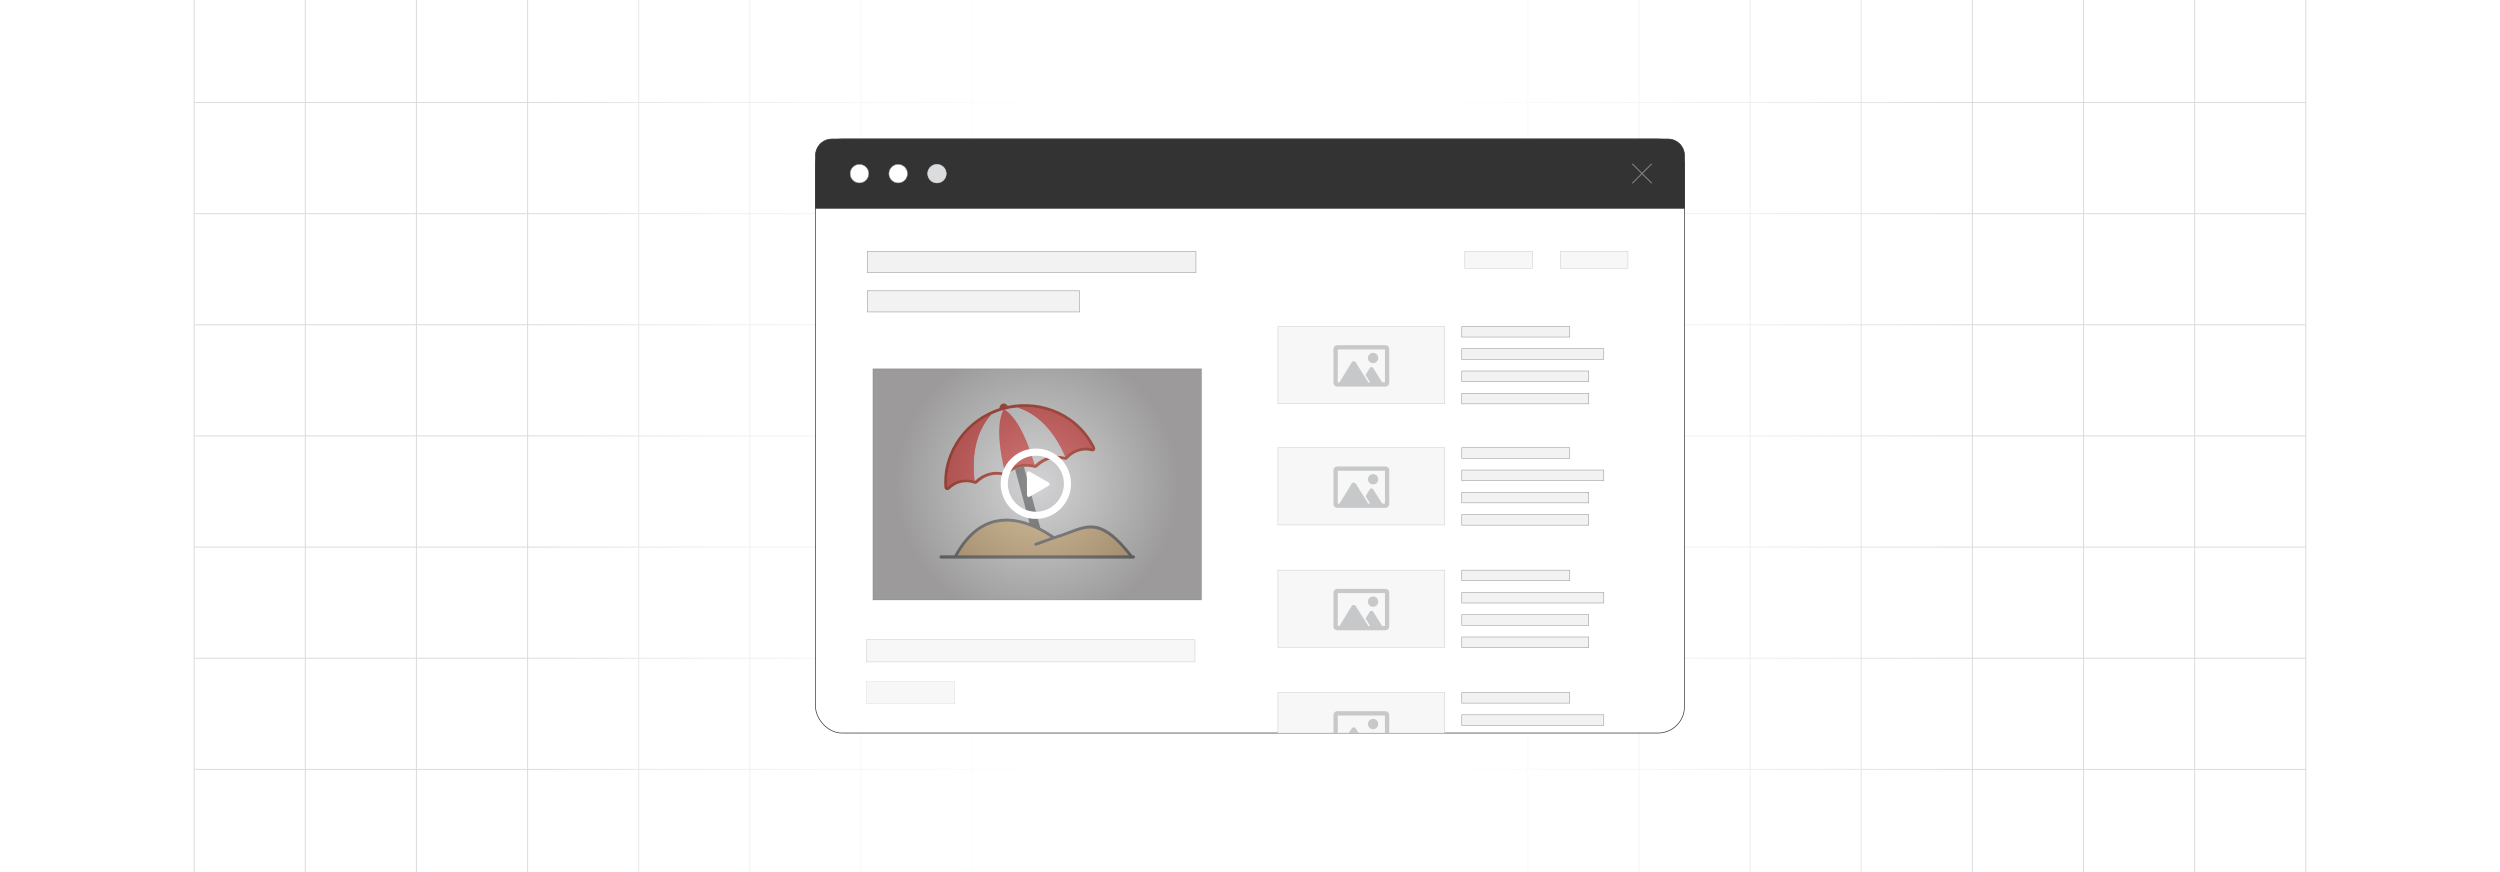 <?xml version="1.0" encoding="UTF-8"?><svg xmlns="http://www.w3.org/2000/svg" xmlns:xlink="http://www.w3.org/1999/xlink" viewBox="0 0 860 300"><defs><clipPath id="clippath"><rect y="-.038" width="860" height="300.076" fill="none" stroke-width="0"/></clipPath><clipPath id="clippath-1"><rect y="-.038" width="860" height="300.076" fill="none" stroke-width="0"/></clipPath><linearGradient id="linear-gradient" x1="181.544" y1="149.981" x2="678.456" y2="149.981" gradientUnits="userSpaceOnUse"><stop offset="0" stop-color="#fff" stop-opacity="0"/><stop offset=".039" stop-color="#fff" stop-opacity=".179"/><stop offset=".087" stop-color="#fff" stop-opacity=".369"/><stop offset=".137" stop-color="#fff" stop-opacity=".539"/><stop offset=".189" stop-color="#fff" stop-opacity=".681"/><stop offset=".244" stop-color="#fff" stop-opacity=".797"/><stop offset=".301" stop-color="#fff" stop-opacity=".887"/><stop offset=".363" stop-color="#fff" stop-opacity=".951"/><stop offset=".432" stop-color="#fff" stop-opacity=".988"/><stop offset=".523" stop-color="#fff"/><stop offset=".583" stop-color="#fff" stop-opacity=".984"/><stop offset=".643" stop-color="#fff" stop-opacity=".937"/><stop offset=".703" stop-color="#fff" stop-opacity=".858"/><stop offset=".763" stop-color="#fff" stop-opacity=".747"/><stop offset=".823" stop-color="#fff" stop-opacity=".604"/><stop offset=".883" stop-color="#fff" stop-opacity=".428"/><stop offset=".943" stop-color="#fff" stop-opacity=".225"/><stop offset="1" stop-color="#fff" stop-opacity="0"/></linearGradient><filter id="drop-shadow-4" filterUnits="userSpaceOnUse"><feOffset dx="2.268" dy="2.268"/><feGaussianBlur result="blur" stdDeviation="3.401"/><feFlood flood-color="#333" flood-opacity=".08"/><feComposite in2="blur" operator="in"/><feComposite in="SourceGraphic"/></filter><radialGradient id="radial-gradient" cx="354.536" cy="164.348" fx="354.536" fy="164.348" r="48.883" gradientTransform="translate(190.188 518.884) rotate(-90)" gradientUnits="userSpaceOnUse"><stop offset="0" stop-color="#9c9ea1"/><stop offset="1" stop-color="#231f20"/></radialGradient></defs><g isolation="isolate"><g id="Layer_1"><rect y="0" width="860" height="300" rx="5" ry="5" fill="#fff" stroke-width="0"/><rect width="860" height="300" rx="5" ry="5" fill="#fff" stroke-width="0"/><g clip-path="url(#clippath)"><rect y="0" width="860" height="300" rx="5" ry="5" fill="#fff" stroke-width="0"/><g clip-path="url(#clippath-1)"><rect y="-.038" width="860" height="300" rx="5" ry="5" fill="#fff" stroke-width="0"/><rect x="66.787" y="-2.966" width="726.419" height="305.872" fill="none" stroke="#dbdcdd" stroke-miterlimit="10" stroke-width=".353"/><polyline points="66.791 264.672 105.02 264.672 143.248 264.672 143.265 264.672 181.493 264.672 219.705 264.672 219.721 264.672 257.95 264.672 296.178 264.672 296.195 264.672 334.423 264.672 372.651 264.672 410.896 264.672 449.108 264.672 487.337 264.672 487.353 264.672 525.581 264.672 563.81 264.672 563.826 264.672 602.054 264.672 640.267 264.672 640.283 264.672 678.511 264.672 716.74 264.672 754.968 264.672 754.984 264.672 793.213 264.672" fill="none" stroke="#dbdcdd" stroke-miterlimit="10" stroke-width=".353"/><polyline points="66.791 226.428 105.02 226.428 143.248 226.428 143.265 226.428 181.493 226.428 219.705 226.428 219.721 226.428 257.95 226.428 296.178 226.428 296.195 226.428 334.423 226.428 372.651 226.428 410.896 226.428 449.108 226.428 487.337 226.428 487.353 226.428 525.581 226.428 563.81 226.428 563.826 226.428 602.054 226.428 640.267 226.428 640.283 226.428 678.511 226.428 716.74 226.428 754.968 226.428 754.984 226.428 793.213 226.428" fill="none" stroke="#dbdcdd" stroke-miterlimit="10" stroke-width=".353"/><polyline points="66.791 188.199 105.02 188.199 143.248 188.199 143.265 188.199 181.493 188.199 219.705 188.199 219.721 188.199 257.95 188.199 296.178 188.199 296.195 188.199 334.423 188.199 372.651 188.199 410.896 188.199 449.108 188.199 487.337 188.199 487.353 188.199 525.581 188.199 563.81 188.199 563.826 188.199 602.054 188.199 640.267 188.199 640.283 188.199 678.511 188.199 716.74 188.199 754.968 188.199 754.984 188.199 793.213 188.199" fill="none" stroke="#dbdcdd" stroke-miterlimit="10" stroke-width=".353"/><polyline points="66.791 149.954 105.02 149.954 143.248 149.954 143.265 149.954 181.493 149.954 219.705 149.954 219.721 149.954 257.95 149.954 296.178 149.954 296.195 149.954 334.423 149.954 372.651 149.954 410.896 149.954 449.108 149.954 487.337 149.954 487.353 149.954 525.581 149.954 563.81 149.954 563.826 149.954 602.054 149.954 640.267 149.954 640.283 149.954 678.511 149.954 716.74 149.954 754.968 149.954 754.984 149.954 793.213 149.954" fill="none" stroke="#dbdcdd" stroke-miterlimit="10" stroke-width=".353"/><polyline points="66.791 111.726 105.02 111.726 143.248 111.726 143.265 111.726 181.493 111.726 219.705 111.726 219.721 111.726 257.95 111.726 296.178 111.726 296.195 111.726 334.423 111.726 372.651 111.726 410.896 111.726 449.108 111.726 487.337 111.726 487.353 111.726 525.581 111.726 563.81 111.726 563.826 111.726 602.054 111.726 640.267 111.726 640.283 111.726 678.511 111.726 716.74 111.726 754.968 111.726 754.984 111.726 793.213 111.726" fill="none" stroke="#dbdcdd" stroke-miterlimit="10" stroke-width=".353"/><polyline points="66.791 73.498 105.02 73.498 143.248 73.498 143.265 73.498 181.493 73.498 219.705 73.498 219.721 73.498 257.95 73.498 296.178 73.498 296.195 73.498 334.423 73.498 372.651 73.498 410.896 73.498 449.108 73.498 487.337 73.498 487.353 73.498 525.581 73.498 563.81 73.498 563.826 73.498 602.054 73.498 640.267 73.498 640.283 73.498 678.511 73.498 716.74 73.498 754.968 73.498 754.984 73.498 793.213 73.498" fill="none" stroke="#dbdcdd" stroke-miterlimit="10" stroke-width=".353"/><polyline points="66.791 35.269 105.02 35.269 143.248 35.269 143.265 35.269 181.493 35.269 219.705 35.269 219.721 35.269 257.95 35.269 296.178 35.269 296.195 35.269 334.423 35.269 372.651 35.269 410.896 35.269 449.108 35.269 487.337 35.269 487.353 35.269 525.581 35.269 563.81 35.269 563.826 35.269 602.054 35.269 640.267 35.269 640.283 35.269 678.511 35.269 716.74 35.269 754.968 35.269 754.984 35.269 793.213 35.269" fill="none" stroke="#dbdcdd" stroke-miterlimit="10" stroke-width=".353"/><polyline points="754.966 -2.982 754.966 -2.966 754.966 35.273 754.966 73.498 754.966 111.722 754.966 111.738 754.966 149.947 754.966 188.202 754.966 226.427 754.966 264.666 754.966 302.906" fill="none" stroke="#dbdcdd" stroke-miterlimit="10" stroke-width=".353"/><polyline points="716.742 -2.982 716.742 -2.966 716.742 35.273 716.742 73.498 716.742 111.722 716.742 111.738 716.742 149.947 716.742 188.202 716.742 226.427 716.742 264.666 716.742 302.906" fill="none" stroke="#dbdcdd" stroke-miterlimit="10" stroke-width=".353"/><polyline points="678.517 -2.982 678.517 -2.966 678.517 35.273 678.517 73.498 678.517 111.722 678.517 111.738 678.517 149.947 678.517 188.202 678.517 226.427 678.517 264.666 678.517 302.906" fill="none" stroke="#dbdcdd" stroke-miterlimit="10" stroke-width=".353"/><polyline points="640.262 -2.982 640.262 -2.966 640.262 35.273 640.262 73.498 640.262 111.722 640.262 111.738 640.262 149.947 640.262 188.202 640.262 226.427 640.262 264.666 640.262 302.906" fill="none" stroke="#dbdcdd" stroke-miterlimit="10" stroke-width=".353"/><polyline points="602.053 -2.982 602.053 -2.966 602.053 35.273 602.053 73.498 602.053 111.722 602.053 111.738 602.053 149.947 602.053 188.202 602.053 226.427 602.053 264.666 602.053 302.906" fill="none" stroke="#dbdcdd" stroke-miterlimit="10" stroke-width=".353"/><polyline points="563.813 -2.982 563.813 -2.966 563.813 35.273 563.813 73.498 563.813 111.722 563.813 111.738 563.813 149.947 563.813 188.202 563.813 226.427 563.813 264.666 563.813 302.906" fill="none" stroke="#dbdcdd" stroke-miterlimit="10" stroke-width=".353"/><polyline points="525.588 -2.982 525.588 -2.966 525.588 35.273 525.588 73.498 525.588 111.722 525.588 111.738 525.588 149.947 525.588 188.202 525.588 226.427 525.588 264.666 525.588 302.906" fill="none" stroke="#dbdcdd" stroke-miterlimit="10" stroke-width=".353"/><polyline points="487.334 -2.982 487.334 -2.966 487.334 35.273 487.334 73.498 487.334 111.722 487.334 111.738 487.334 149.947 487.334 188.202 487.334 226.427 487.334 264.666 487.334 302.906" fill="none" stroke="#dbdcdd" stroke-miterlimit="10" stroke-width=".353"/><polyline points="449.109 -2.982 449.109 -2.966 449.109 35.273 449.109 73.498 449.109 111.722 449.109 111.738 449.109 149.947 449.109 188.202 449.109 226.427 449.109 264.666 449.109 302.906" fill="none" stroke="#dbdcdd" stroke-miterlimit="10" stroke-width=".353"/><polyline points="410.899 -2.982 410.899 -2.966 410.899 35.273 410.899 73.498 410.899 111.722 410.899 111.738 410.899 149.947 410.899 188.202 410.899 226.427 410.899 264.666 410.899 302.906" fill="none" stroke="#dbdcdd" stroke-miterlimit="10" stroke-width=".353"/><polyline points="372.645 -2.982 372.645 -2.966 372.645 35.273 372.645 73.498 372.645 111.722 372.645 111.738 372.645 149.947 372.645 188.202 372.645 226.427 372.645 264.666 372.645 302.906" fill="none" stroke="#dbdcdd" stroke-miterlimit="10" stroke-width=".353"/><polyline points="334.42 -2.982 334.42 -2.966 334.42 35.273 334.42 73.498 334.42 111.722 334.42 111.738 334.42 149.947 334.42 188.202 334.42 226.427 334.42 264.666 334.42 302.906" fill="none" stroke="#dbdcdd" stroke-miterlimit="10" stroke-width=".353"/><polyline points="296.18 -2.982 296.18 -2.966 296.18 35.273 296.18 73.498 296.18 111.722 296.18 111.738 296.18 149.947 296.18 188.202 296.18 226.427 296.18 264.666 296.18 302.906" fill="none" stroke="#dbdcdd" stroke-miterlimit="10" stroke-width=".353"/><polyline points="257.956 -2.982 257.956 -2.966 257.956 35.273 257.956 73.498 257.956 111.722 257.956 111.738 257.956 149.947 257.956 188.202 257.956 226.427 257.956 264.666 257.956 302.906" fill="none" stroke="#dbdcdd" stroke-miterlimit="10" stroke-width=".353"/><polyline points="219.701 -2.982 219.701 -2.966 219.701 35.273 219.701 73.498 219.701 111.722 219.701 111.738 219.701 149.947 219.701 188.202 219.701 226.427 219.701 264.666 219.701 302.906" fill="none" stroke="#dbdcdd" stroke-miterlimit="10" stroke-width=".353"/><polyline points="181.491 -2.982 181.491 -2.966 181.491 35.273 181.491 73.498 181.491 111.722 181.491 111.738 181.491 149.947 181.491 188.202 181.491 226.427 181.491 264.666 181.491 302.906" fill="none" stroke="#dbdcdd" stroke-miterlimit="10" stroke-width=".353"/><polyline points="143.252 -2.982 143.252 -2.966 143.252 35.273 143.252 73.498 143.252 111.722 143.252 111.738 143.252 149.947 143.252 188.202 143.252 226.427 143.252 264.666 143.252 302.906" fill="none" stroke="#dbdcdd" stroke-miterlimit="10" stroke-width=".353"/><polyline points="105.027 -2.982 105.027 -2.966 105.027 35.273 105.027 73.498 105.027 111.722 105.027 111.738 105.027 149.947 105.027 188.202 105.027 226.427 105.027 264.666 105.027 302.906" fill="none" stroke="#dbdcdd" stroke-miterlimit="10" stroke-width=".353"/></g><rect x="181.544" y="-.038" width="496.911" height="300.038" fill="url(#linear-gradient)" stroke-width="0"/></g><rect x="280.543" y="47.831" width="298.914" height="204.337" rx="9.084" ry="9.084" fill="#fff" stroke="#333" stroke-miterlimit="10" stroke-width=".239"/><path d="M286.209,47.831h287.582c3.127,0,5.666,2.539,5.666,5.666v18.14h-298.914v-18.14c0-3.127,2.539-5.666,5.666-5.666Z" fill="#333" stroke="#333" stroke-miterlimit="10" stroke-width=".239"/><circle cx="295.646" cy="59.735" r="3.2" fill="#fff" stroke="#888a8d" stroke-miterlimit="10" stroke-width=".165"/><circle cx="308.978" cy="59.735" r="3.2" fill="#fff" stroke="#888a8d" stroke-miterlimit="10" stroke-width=".165"/><circle cx="322.311" cy="59.735" r="3.2" fill="#dbdcdd" stroke="#dbdcdd" stroke-miterlimit="10" stroke-width=".165"/><line x1="568.202" y1="56.337" x2="561.498" y2="63.041" fill="none" stroke="#888a8d" stroke-miterlimit="10" stroke-width=".331"/><line x1="561.498" y1="56.337" x2="568.202" y2="63.041" fill="none" stroke="#888a8d" stroke-miterlimit="10" stroke-width=".331"/><rect x="298.327" y="86.484" width="113.08" height="7.274" fill="#f2f2f2" stroke="#888a8d" stroke-miterlimit="10" stroke-width=".165"/><rect x="298.327" y="100.04" width="73.072" height="7.274" fill="#f2f2f2" stroke="#888a8d" stroke-miterlimit="10" stroke-width=".165"/><rect x="297.996" y="220.052" width="113.08" height="7.649" fill="#f7f7f7" stroke="#c6c8c9" stroke-miterlimit="10" stroke-width=".165"/><rect x="297.996" y="234.459" width="30.447" height="7.649" fill="#f7f7f7" stroke="#c6c8c9" stroke-miterlimit="10" stroke-width=".086"/><rect x="503.899" y="86.461" width="23.247" height="5.83" fill="#f7f7f7" stroke="#c6c8c9" stroke-miterlimit="10" stroke-width=".165"/><rect x="536.766" y="86.461" width="23.247" height="5.83" fill="#f7f7f7" stroke="#c6c8c9" stroke-miterlimit="10" stroke-width=".165"/><rect x="439.603" y="112.307" width="57.405" height="26.543" fill="#f7f7f7" stroke="#c6c8c9" stroke-miterlimit="10" stroke-width=".165"/><path d="M472.342,121.374c.979,0,1.772.793,1.772,1.772s-.793,1.772-1.772,1.772-1.772-.793-1.772-1.772h0c0-.979.793-1.772,1.772-1.772ZM476.61,132.988h-16.606c-.342-.002-.669-.139-.91-.381h0c-.242-.241-.379-.569-.379-.91v-11.669c0-.342.136-.67.378-.912h0c.242-.242.57-.378.912-.378h16.606c.342.001.669.137.91.379h0c.242.242.378.57.378.912v11.668c-0.0.342-.136.669-.378.91h0c-.241.242-.568.38-.91.381ZM475.462,131.516l-3.071-4.899c-.208-.33-.643-.429-.973-.221-.089.056-.165.132-.221.221l-1.45,2.331,1.579,2.568h-.648l-4.304-6.87c-.397-.529-1.032-.489-1.386,0l-4.215,6.87h-.586v-11.307h16.238v11.307h-.96Z" fill="#c6c8c9" fill-rule="evenodd" stroke-width="0"/><rect x="502.861" y="112.307" width="37.145" height="3.637" fill="#f2f2f2" stroke="#888a8d" stroke-miterlimit="10" stroke-width=".165"/><rect x="502.861" y="119.969" width="48.851" height="3.637" fill="#f2f2f2" stroke="#888a8d" stroke-miterlimit="10" stroke-width=".165"/><rect x="502.861" y="127.631" width="43.673" height="3.637" fill="#f2f2f2" stroke="#888a8d" stroke-miterlimit="10" stroke-width=".165"/><rect x="502.861" y="135.293" width="43.673" height="3.637" fill="#f2f2f2" stroke="#888a8d" stroke-miterlimit="10" stroke-width=".165"/><rect x="439.603" y="154.03" width="57.405" height="26.543" fill="#f7f7f7" stroke="#c6c8c9" stroke-miterlimit="10" stroke-width=".165"/><path d="M472.342,163.096c.979,0,1.772.793,1.772,1.772s-.793,1.772-1.772,1.772-1.772-.793-1.772-1.772h0c0-.979.793-1.772,1.772-1.772ZM476.61,174.711h-16.606c-.342-.002-.669-.139-.91-.381h0c-.242-.241-.379-.569-.379-.91v-11.669c0-.342.136-.67.378-.912h0c.242-.242.57-.378.912-.378h16.606c.342.001.669.137.91.379h0c.242.242.378.57.378.912v11.668c-0.0.342-.136.669-.378.91h0c-.241.242-.568.38-.91.381ZM475.462,173.239l-3.071-4.899c-.208-.33-.643-.429-.973-.221-.089.056-.165.132-.221.221l-1.45,2.331,1.579,2.568h-.648l-4.304-6.87c-.397-.529-1.032-.489-1.386,0l-4.215,6.87h-.586v-11.307h16.238v11.307h-.96Z" fill="#c6c8c9" fill-rule="evenodd" stroke-width="0"/><rect x="502.861" y="154.03" width="37.145" height="3.637" fill="#f2f2f2" stroke="#888a8d" stroke-miterlimit="10" stroke-width=".165"/><rect x="502.861" y="161.692" width="48.851" height="3.637" fill="#f2f2f2" stroke="#888a8d" stroke-miterlimit="10" stroke-width=".165"/><rect x="502.861" y="169.354" width="43.673" height="3.637" fill="#f2f2f2" stroke="#888a8d" stroke-miterlimit="10" stroke-width=".165"/><rect x="502.861" y="177.016" width="43.673" height="3.637" fill="#f2f2f2" stroke="#888a8d" stroke-miterlimit="10" stroke-width=".165"/><rect x="439.603" y="196.131" width="57.405" height="26.543" fill="#f7f7f7" stroke="#c6c8c9" stroke-miterlimit="10" stroke-width=".165"/><path d="M472.342,205.198c.979,0,1.772.793,1.772,1.772s-.793,1.772-1.772,1.772-1.772-.793-1.772-1.772h0c0-.979.793-1.772,1.772-1.772ZM476.61,216.813h-16.606c-.342-.002-.669-.139-.91-.381h0c-.242-.241-.379-.569-.379-.91v-11.669c0-.342.136-.67.378-.912h0c.242-.242.57-.378.912-.378h16.606c.342.001.669.137.91.379h0c.242.242.378.57.378.912v11.668c-0.0.342-.136.669-.378.91h0c-.241.242-.568.38-.91.381ZM475.462,215.34l-3.071-4.899c-.208-.33-.643-.429-.973-.221-.089.056-.165.132-.221.221l-1.45,2.331,1.579,2.568h-.648l-4.304-6.87c-.397-.529-1.032-.489-1.386,0l-4.215,6.87h-.586v-11.307h16.238v11.307h-.96Z" fill="#c6c8c9" fill-rule="evenodd" stroke-width="0"/><rect x="502.861" y="196.131" width="37.145" height="3.637" fill="#f2f2f2" stroke="#888a8d" stroke-miterlimit="10" stroke-width=".165"/><rect x="502.861" y="203.793" width="48.851" height="3.637" fill="#f2f2f2" stroke="#888a8d" stroke-miterlimit="10" stroke-width=".165"/><rect x="502.861" y="211.455" width="43.673" height="3.637" fill="#f2f2f2" stroke="#888a8d" stroke-miterlimit="10" stroke-width=".165"/><rect x="502.861" y="219.118" width="43.673" height="3.637" fill="#f2f2f2" stroke="#888a8d" stroke-miterlimit="10" stroke-width=".165"/><rect x="439.602" y="238.235" width="57.406" height="13.933" fill="#f7f7f7" stroke="#c6c8c9" stroke-miterlimit="10" stroke-width=".165"/><path d="M472.342,247.301c-.489,0-.932.198-1.256.516-.317.324-.516.767-.516,1.256,0,.979.793,1.772,1.772,1.772s1.772-.793,1.772-1.772-.793-1.772-1.772-1.772ZM466.371,250.575c-.397-.529-1.032-.489-1.382,0l-.979,1.594h3.359l-.999-1.594ZM472.342,247.301c-.489,0-.932.198-1.256.516-.317.324-.516.767-.516,1.256,0,.979.793,1.772,1.772,1.772s1.772-.793,1.772-1.772-.793-1.772-1.772-1.772ZM477.52,245.046c-.238-.245-.569-.384-.913-.384h-16.605c-.344,0-.668.139-.913.377-.238.245-.377.569-.377.913v6.216h1.475v-6.031h16.235v6.031h1.475v-6.216c0-.337-.132-.668-.377-.906ZM472.342,247.301c-.489,0-.932.198-1.256.516-.317.324-.516.767-.516,1.256,0,.979.793,1.772,1.772,1.772s1.772-.793,1.772-1.772-.793-1.772-1.772-1.772Z" fill="#c6c8c9" fill-rule="evenodd" stroke-width="0"/><rect x="502.861" y="238.233" width="37.145" height="3.637" fill="#f2f2f2" stroke="#888a8d" stroke-miterlimit="10" stroke-width=".165"/><rect x="502.861" y="245.895" width="48.851" height="3.637" fill="#f2f2f2" stroke="#888a8d" stroke-miterlimit="10" stroke-width=".165"/><g filter="url(#drop-shadow-4)"><rect x="314.758" y="107.808" width="79.556" height="113.08" transform="translate(518.884 -190.188) rotate(90)" fill="#fff" stroke="#e6e7e7" stroke-miterlimit="10" stroke-width=".41"/><path d="M344.403,137.365c11.963-2.543,24.595,2.969,30.005,14.217.24.503.027,1.105-.475,1.345-.234.112-.503.129-.75.048l-.001.003c-2.821-.931-6.317.382-8.21,2.569-.248.287-.625.416-.992.323-3.662-.926-6.728-.068-9.445,2.527-.259.246-.628.338-.972.24-3.639-.872-6.682-.252-9.335,2.457-.251.257-.617.361-.966.275-3.607-.891-6.689-.036-9.374,2.524-.28.267-.681.338-1.043.2-2.89-1.103-6.356-.297-8.483,1.938-.385.404-1.024.419-1.428.035-.181-.173-.292-.406-.311-.656-.478-6.314,1.441-12.387,5.061-17.307,3.348-4.55,8.151-8.115,13.859-9.971.071-.754.488-1.374,1.118-1.543.63-.169,1.302.159,1.74.777Z" fill="#cb3721" stroke-width="0"/><path d="M343.24,138.682c12.203-3.27,24.975,2.352,30.258,13.335-3.552-1.172-7.419.709-9.29,2.869-4.201-1.061-7.569.103-10.37,2.779-4.615-1.118-7.837.174-10.333,2.724-3.941-.977-7.367-.029-10.3,2.76-2.901-1.111-6.91-.613-9.574,2.185-.917-12.153,7.406-23.382,19.609-26.652h0Z" fill="#ff5955" fill-rule="evenodd" stroke-width="0"/><path d="M343.457,160.401c-3.974-.967-7.432-.012-10.397,2.785l-.115-.039c-.874-7.71.013-16.44,5.742-22.806,1.405-.657,2.639-1.138,4.186-1.56-2.66,5.479-1.102,14.501.584,21.62h0ZM353.67,157.665c2.958-2.825,6.43-3.726,10.396-2.787l.08-.091c-3.098-7.114-8.231-14.23-16.375-16.88-1.546.133-2.855.334-4.405.742,5.043,3.415,8.205,12.007,10.304,19.015h0Z" fill="#fff" fill-rule="evenodd" stroke-width="0"/><path d="M332.945,163.147c-2.909-1.051-6.653-.584-9.313,2.187-.78-10.589,5.327-20.443,15.055-24.992-5.729,6.366-6.617,15.095-5.742,22.806h0Z" fill="#ff5955" fill-rule="evenodd" stroke-width="0"/><path d="M364.329,154.737c1.994-2.365,5.469-3.832,9.159-2.763-4.619-9.56-14.835-15.041-25.534-14.117,8.144,2.649,13.278,9.764,16.376,16.879h0Z" fill="#ff5955" fill-rule="evenodd" stroke-width="0"/><path d="M387.096,189.329h-60.806c9.647-18.079,24.089-13.527,34.015-6.613,10.6-3.055,14.715-9.043,26.791,6.613h0Z" fill="#fdd79b" fill-rule="evenodd" stroke-width="0"/><path d="M387.61,188.773h-.317c-9.997-12.86-14.668-11.09-22-8.308-1.502.57-3.118,1.183-4.897,1.708-1.329-.916-2.743-1.792-4.222-2.581-.199-.106-.398-.21-.599-.313l-5.622-20.984c-1.067.081-2.077.345-3.038.813l4.97,18.548c-3.204-1.175-6.567-1.78-9.905-1.413-4.892.539-9.707,3.157-13.856,9.113-.717,1.029-1.417,2.165-2.099,3.416h-4.563c-.298.006-.538.246-.544.544-.007.307.237.562.544.568h66.148c.298-.006.538-.246.544-.544.007-.307-.237-.562-.544-.568ZM327.163,188.773c.575-1.022,1.17-1.97,1.781-2.847,3.962-5.687,8.525-8.183,13.146-8.692,4.644-.512,9.371.97,13.617,3.235,1.207.644,2.368,1.367,3.494,2.118l-5.301,1.911c-.25.095-.38.37-.294.623.088.26.37.4.63.313l5.968-2.151c.049-.019.089-.049.128-.081.052-.003.105-0.0.155-.02,1.917-.555,3.599-1.193,5.158-1.785,6.795-2.579,11.167-4.234,20.384,7.376h-58.865Z" fill="gray" stroke-width="0"/><rect x="314.758" y="107.808" width="79.556" height="113.08" transform="translate(518.884 -190.188) rotate(90)" fill="url(#radial-gradient)" mix-blend-mode="multiply" opacity=".45" stroke-width="0"/><path d="M354.07,152.036c6.68,0,12.096,5.416,12.096,12.096s-5.416,12.096-12.096,12.096-12.096-5.416-12.096-12.096,5.416-12.096,12.096-12.096h0ZM358.375,164.88c.616-.398.614-.841,0-1.193l-6.365-3.658c-.502-.315-1.026-.13-1.012.526l.02,7.392c.043.711.449.906,1.047.577l6.31-3.644h0ZM354.07,154.493c5.323,0,9.639,4.315,9.639,9.639s-4.315,9.639-9.639,9.639-9.639-4.315-9.639-9.639,4.315-9.639,9.639-9.639h0Z" fill="#fff" fill-rule="evenodd" stroke-width="0"/></g></g></g></svg>